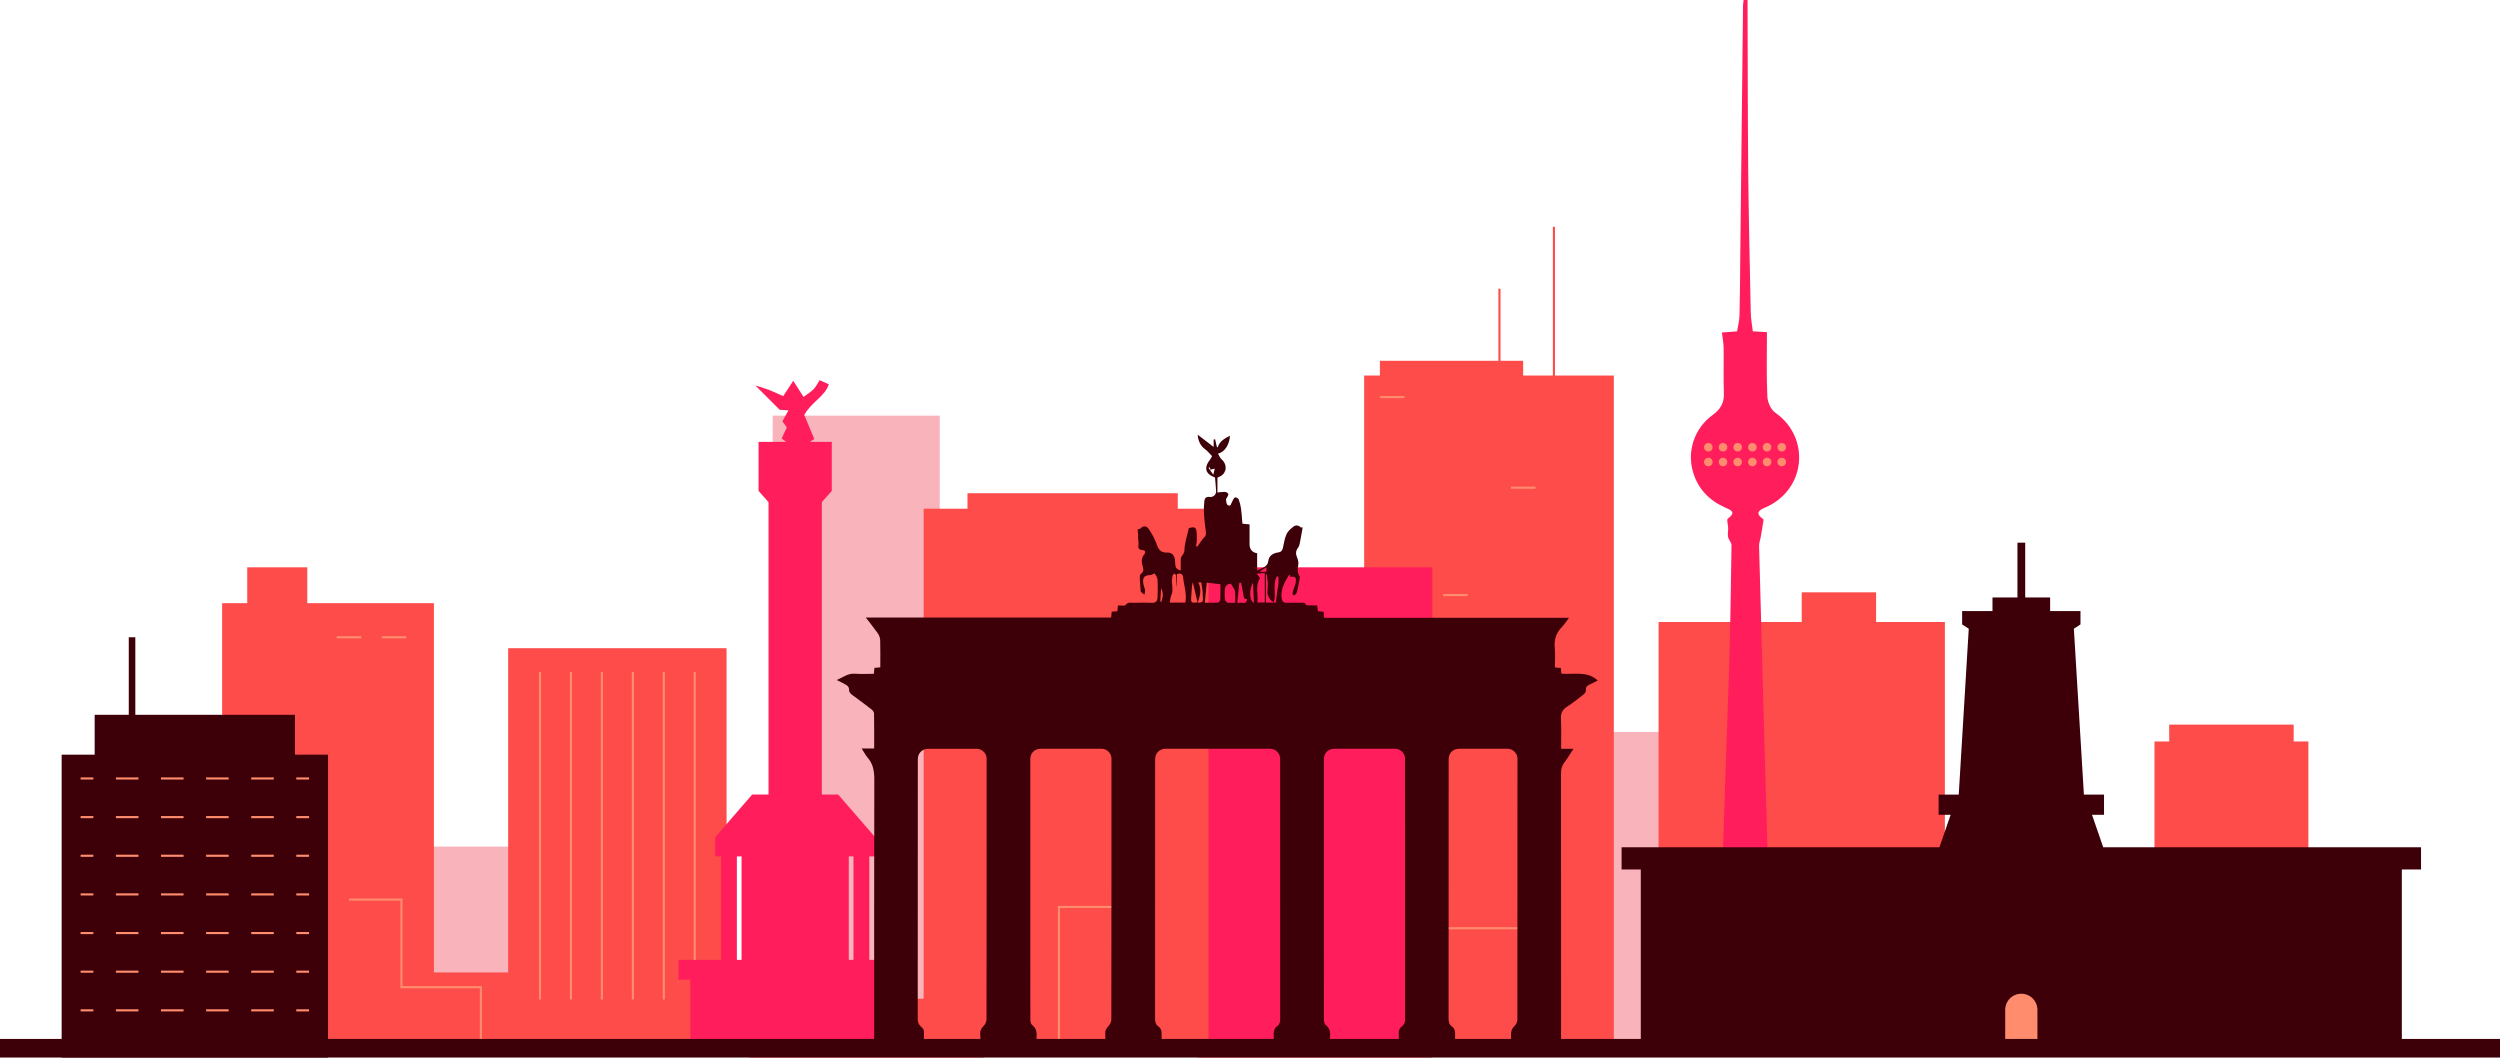 <?xml version="1.0" encoding="UTF-8"?>
<svg id="_Режим_изоляции" data-name="Режим изоляции" xmlns="http://www.w3.org/2000/svg" viewBox="0 0 1177.25 498">
  <defs>
    <style>
      .cls-1 {
        stroke-dasharray: 0 4;
      }

      .cls-1, .cls-2, .cls-3, .cls-4, .cls-5 {
        fill: none;
        stroke-miterlimit: 10;
      }

      .cls-1, .cls-2, .cls-3, .cls-5 {
        stroke: #ff8c6d;
      }

      .cls-6 {
        fill: #ff8c6d;
      }

      .cls-6, .cls-7, .cls-8, .cls-9, .cls-10 {
        stroke-width: 0px;
      }

      .cls-2 {
        stroke-dasharray: 0 0 10.62 10.62;
      }

      .cls-7 {
        fill: #f9b3ba;
      }

      .cls-8 {
        fill: #fe4c4b;
      }

      .cls-3 {
        stroke-dasharray: 0 12;
      }

      .cls-9 {
        fill: #3d0008;
      }

      .cls-4 {
        stroke: #fe4c4b;
      }

      .cls-10 {
        fill: #ff1e5b;
      }
    </style>
  </defs>
  <g>
    <rect class="cls-7" x="181.71" y="398.67" width="78.66" height="94.95"/>
    <rect class="cls-7" x="363.86" y="195.73" width="78.66" height="297.89"/>
    <rect class="cls-7" x="731.74" y="344.68" width="78.66" height="148.94"/>
    <rect class="cls-8" x="564.02" y="440.96" width="110.48" height="57.04"/>
  </g>
  <g>
    <g>
      <rect class="cls-8" x="104.6" y="284.03" width="99.73" height="209.59"/>
      <rect class="cls-8" x="239.29" y="305.24" width="102.85" height="186.87"/>
      <rect class="cls-8" x="434.94" y="239.55" width="149.43" height="254.08"/>
      <rect class="cls-8" x="642.38" y="176.84" width="117.57" height="315.27"/>
      <rect class="cls-8" x="781.02" y="292.9" width="134.82" height="200.73"/>
    </g>
    <rect class="cls-8" x="154.47" y="457.92" width="112.07" height="35.7"/>
    <rect class="cls-8" x="1014.54" y="349.16" width="72.49" height="126.61"/>
    <rect class="cls-8" x="352.91" y="470.26" width="110.57" height="27.74"/>
    <rect class="cls-8" x="116.42" y="267.15" width="28.28" height="28.83"/>
    <rect class="cls-8" x="649.79" y="169.9" width="67.47" height="13.49"/>
    <rect class="cls-8" x="848.43" y="278.93" width="35.02" height="21.16"/>
    <rect class="cls-8" x="1021.48" y="341.22" width="58.61" height="21.59"/>
    <rect class="cls-8" x="455.59" y="232.26" width="99.02" height="14.58"/>
    <line class="cls-4" x1="706.09" y1="135.97" x2="706.09" y2="176.84"/>
    <line class="cls-4" x1="731.74" y1="186.99" x2="731.74" y2="106.8"/>
  </g>
  <g>
    <g>
      <line class="cls-5" x1="254.28" y1="316.42" x2="254.28" y2="470.64"/>
      <line class="cls-5" x1="268.85" y1="316.42" x2="268.85" y2="470.64"/>
      <line class="cls-5" x1="298" y1="316.42" x2="298" y2="470.64"/>
      <line class="cls-5" x1="283.43" y1="316.42" x2="283.43" y2="470.64"/>
      <line class="cls-5" x1="312.58" y1="316.42" x2="312.58" y2="470.64"/>
      <line class="cls-5" x1="327.15" y1="316.42" x2="327.15" y2="470.64"/>
    </g>
    <polyline class="cls-5" points="498.65 493.62 498.65 427.08 534.12 427.08 534.12 388.83 534.12 388.83"/>
    <polyline class="cls-5" points="670.14 412.46 670.14 437.1 723.82 437.1 723.82 493.62"/>
    <g>
      <line class="cls-1" x1="448.21" y1="262.26" x2="562.18" y2="262.26"/>
      <line class="cls-1" x1="448.16" y1="276.06" x2="562.13" y2="276.06"/>
      <line class="cls-1" x1="448.12" y1="289.86" x2="562.09" y2="289.86"/>
      <line class="cls-1" x1="448.53" y1="303.67" x2="562.5" y2="303.67"/>
      <line class="cls-1" x1="448.34" y1="317.47" x2="562.31" y2="317.47"/>
      <line class="cls-1" x1="448.3" y1="331.27" x2="562.27" y2="331.27"/>
      <line class="cls-1" x1="448.25" y1="345.08" x2="562.22" y2="345.08"/>
      <line class="cls-1" x1="448.57" y1="358.88" x2="562.54" y2="358.88"/>
      <line class="cls-1" x1="448.48" y1="372.68" x2="562.45" y2="372.68"/>
      <line class="cls-1" x1="448.44" y1="386.49" x2="562.41" y2="386.49"/>
      <line class="cls-1" x1="448.39" y1="400.29" x2="562.36" y2="400.29"/>
      <line class="cls-1" x1="448.62" y1="414.09" x2="562.59" y2="414.09"/>
    </g>
    <polyline class="cls-5" points="164.36 423.61 189.04 423.61 189.04 464.86 226.44 464.86 226.44 489.24"/>
    <g>
      <line class="cls-5" x1="649.79" y1="186.99" x2="661.36" y2="186.99"/>
      <line class="cls-5" x1="711.49" y1="229.66" x2="723.05" y2="229.66"/>
      <line class="cls-5" x1="679.57" y1="280.21" x2="691.14" y2="280.21"/>
      <line class="cls-5" x1="179.78" y1="300.09" x2="191.35" y2="300.09"/>
      <line class="cls-5" x1="158.58" y1="300.09" x2="170.15" y2="300.09"/>
    </g>
  </g>
  <g>
    <rect class="cls-10" x="569.09" y="267.15" width="105.41" height="224.96"/>
    <path class="cls-10" d="M409.35,451.99v-48.71h2.76v-9.04l-17.41-20.09h-7.7v-137.69l4.69-5.28v-23.1h-10.34c.68-.44,1.44-.93,2.09-1.36-1.83-4.39-3.51-8.4-4.71-11.3,3.4-6.21,9.48-8.45,11.59-14.44-1.2-.54-2.1-.94-4.38-1.96-.78,1.22-1.55,2.93-2.78,4.2-1.38,1.43-3.18,2.47-4.78,3.68-1.73-2.71-3.14-4.92-4.84-7.59-1.85,2.84-3.29,5.05-4.71,7.24-2.46-1.09-4.58-2.14-6.77-2.97-2.22-.84-4.51-1.47-6.38-2.07,3.44,3.45,6.95,6.95,11.44,11.44-.2-.01,1.49.11,4.14.3-1.3,2.38-2.08,3.81-2.82,5.18.7.96,1.49,2.05,2.07,2.85-1.06,2.29-1.87,4.03-2.43,5.23.74.54,1.44,1.06,2.14,1.57h-13.01v23.1l4.69,5.28v137.69h-7.7l-17.41,20.09v9.04h2.76v48.71h-20.04v9.32h5.56v34.5h98.76v-34.5h5.57v-9.32h-20.04ZM349.2,451.99h-2.21v-48.71h2.21v48.71ZM401.9,451.99h-2.21v-48.71h2.21v48.71Z"/>
    <path class="cls-10" d="M829.96,244.2c.22.15.52.46.49.68-.4,2.75-.89,5.49-1.36,8.24-.25,1.3-.77,2.59-.74,3.89,1.42,52.78,2.84,105.58,4.41,158.39.77,26.06,1.88,52.16,2.84,78.22h-27.51c0-.46,0-.93.03-1.45,2-58.48,4.1-116.94,6.05-175.39.65-20.02.89-40.01,1.2-60.03,0-1.36-1.45-2.65-1.64-4.07-.25-1.51.19-3.08.03-4.5-.06-1.36-.74-3.49-.15-3.92,4.1-3.05,1.63-4.04-1.3-5.31-7.43-3.27-12.65-8.7-15.02-16.53-3.02-9.99.65-20.82,9.22-27.02,3.64-2.62,5.46-5.68,5.27-10.3-.28-7.06-.03-14.16-.12-21.25-.03-2.19-.46-4.38-.8-7.28,1.94-.15,4.26-.34,7.13-.55.4-2.38,1.08-4.87,1.14-7.4.25-9.38.28-18.78.37-28.16.43-39.24.86-78.47,1.3-117.71,0-.93.19-1.82.28-2.75h1.85c.09,26.8.06,53.58.31,80.38.22,22.3.74,44.6,1.2,66.93.06,2.87.62,5.71.96,8.7,2.74.15,5,.31,6.66.4,0,10.27-.28,20.3.19,30.32.09,2.65,1.7,6.2,3.79,7.65,16.56,11.54,14.65,36.52-5.21,44.79-2.93,1.23-4.04,2.75-.86,5.03Z"/>
  </g>
  <g>
    <path class="cls-9" d="M487.97,493.62h-26.11c-.08-2.14-.07-4.29-.27-6.41-.16-1.68.35-2.87,1.57-4.05.75-.73,1.37-2.01,1.38-3.04.07-40.96.06-81.92.06-122.89,0-2.45-2.19-4.63-4.65-4.63-7.63,0-15.26,0-22.89,0-2.76,0-4.86,2.08-4.86,4.81,0,40.83,0,81.66-.04,122.49,0,1.48.42,2.52,1.49,3.48.61.55,1.37,1.34,1.4,2.05.11,2.73-.04,5.47-.1,8.2h-23.3c0-42.18-.05-84.36.06-126.54.01-3.92-.54-7.34-3.16-10.35-1.01-1.16-1.72-2.6-2.8-4.27h5.89c0-5.63.04-11.05-.05-16.47-.01-.64-.58-1.45-1.13-1.88-2.95-2.31-5.96-4.55-8.99-6.75-1.04-.75-1.75-1.48-1.66-2.92.03-.58-.58-1.42-1.14-1.77-1.38-.88-2.89-1.55-4.66-2.46,2.99-1.27,5.27-3.21,8.5-2.97,2.97.23,5.98.05,9,.05.1-1.08.18-1.92.26-2.79.95-.09,1.78-.17,2.76-.27,0-4.33.08-8.54-.05-12.75-.03-1.1-.48-2.33-1.11-3.24-1.69-2.43-3.58-4.72-5.69-7.46h115.56c.1-1.04.18-1.87.26-2.74.96-.09,1.8-.17,2.67-.25.09-.96.17-1.8.26-2.67,1.35-.06,3.18.34,3.62-.26,1.18-1.62,2.61-.94,3.92-.99,2.81-.11,5.63-.14,8.43,0,1.98.1,2.62-1.01,2.68-2.59.11-2.79.19-5.6-.03-8.37-.09-1.14-.97-2.22-1.29-2.89-1.08.42-1.63.81-2.17.81-2.51,0-3.51.91-3.29,3.47.1,1.22.71,2.4.9,3.63.1.68-.18,1.41-.29,2.12-.57-.46-1.17-.88-1.69-1.39-.15-.14-.08-.51-.1-.77-.15-1.93-.34-3.86-.41-5.8-.02-.62.07-1.56.46-1.81,1.72-1.08,1.21-2.58.83-3.93-.55-1.93-.54-3.63.79-5.27.85-1.05.56-1.96-.87-2.07-1.85-.14-2.05-1.14-1.82-2.7.14-.96-.13-1.97-.19-2.96-.03-.67.02-1.35-.01-2.02-.03-.67-.12-1.33-.19-2.01.45-.17,1.07-.22,1.4-.56,1.42-1.43,2.9-1.03,3.78.28,1.46,2.17,2.81,4.5,3.67,6.96.9,2.59,1.9,4.37,5.05,4.19,2.08-.12,3.34,1.2,3.66,3.27.14.92.07,1.87.21,2.8.21,1.45,1.19,2.04,2.53,2.36,0-1.98-.04-3.7.01-5.42.04-1.5,1.66-2.13,1.71-4.02.09-3.45,1.3-6.88,2.09-10.51-.28.03-.1.03.07-.01,2.91-.79,3.48-.38,3.65,2.74.06,1.19.02,2.39.02,3.59-.12.74-.24,1.48-.35,2.22.2.06.4.13.6.19.94-1.33,1.88-2.66,2.82-3.99,1.01-.68,1.41-1.53,1.23-2.83-.42-2.91-.75-5.84-.92-8.78-.12-1.99,0-4.01.21-6,.13-1.27.98-2,2.4-1.8,1.71.25,3.2-1.01,3.11-2.72-.11-2.15-.34-4.29-.52-6.44-4.63-1.69-5.37-4.6-2.22-8.56.43-.54.68-1.24.82-1.51-1.19-1.21-2.07-2.36-3.19-3.17-2.29-1.67-3.34-3.95-3.56-6.9,2.5,1.91,4.99,3.83,7.51,5.76v-3.5l.68-.11c.27,1.15.53,2.31.8,3.46.14.14.29.28.43.42.88-3.11,3.39-4.25,5.79-5.58-.3,4.26-2.36,7.6-5.66,8.5.61.98.97,2.02,1.69,2.64,2.74,2.38,2.57,6.21-.46,7.93-.51.29-1.06.5-1.48.7v7.04c.33-.06.52-.13.7-.13,1.26-.02,2.78-.46,3.73.08,1.54.88.06,2.06-.36,3.08-.03.06-.06.13-.05.19.14.8.14,1.67.5,2.36.18.36,1.35.69,1.44.56.48-.64.72-1.45,1.11-2.17.34-.62.67-1.5,1.21-1.69.43-.15,1.51.42,1.7.9.55,1.41.93,2.92,1.13,4.42.32,2.36.45,4.75.64,7.04,1.24.13,2.25.23,3.37.35,0,3.2,0,6.36,0,9.51,0,2.15,1.35,3.81,3.57,4.05v8.18c2.2-1.27,4.89-1.58,5.24-4.45.34-2.77,2.41-3.73,4.72-4.11,1.51-.25,1.95-1,2.22-2.33.43-2.14.8-4.36,1.69-6.32.61-1.35,1.93-2.48,3.15-3.43,1.11-.87,2.42-.82,3.54.33.16.17.75-.07.9-.09-.43,2.38-.8,4.67-1.26,6.94-.19.93-.36,1.99-.92,2.7-1.21,1.53-1.17,2.94-.45,4.65.44,1.04.72,2.32.54,3.41-.3,1.83-.6,3.52.57,5.18.25.35.13,1.04.04,1.55-.37,2.01-.75,4.02-1.24,6-.14.58-.59,1.13-1.02,1.56-.13.13-1-.17-1-.28-.01-.68.05-1.38.24-2.03.37-1.26,1.05-2.45,1.23-3.73.35-2.4-.32-2.94-2.71-2.59.04-.28.07-.56.13-.99-.39.18-.65.21-.74.34-2.02,3.3-3.91,6.67-3.33,10.75.17,1.2.79,2.19,2.37,2.13,2.41-.09,4.82-.03,7.23-.02.46,0,1.24-.05,1.33.15.73,1.67,2.16.9,3.31,1.03.83.09,1.68.02,2.53.02.13,1.13.22,1.96.31,2.78,1,.09,1.83.17,2.67.25.09,1,.17,1.83.26,2.84h115.3c-1.23,1.62-2.1,3.07-3.25,4.23-2.83,2.86-3.84,6.17-3.44,10.17.29,2.96.06,5.96.06,8.96,1.13.11,1.97.19,2.8.26.09.99.16,1.82.24,2.67,5.88.56,12.09-1.45,17.13,3.23-1.17.59-2.27,1.21-3.43,1.71-1.38.59-2.42,1.27-2.16,3.09.07.52-.53,1.31-1.04,1.71-2.52,1.98-5.01,4.05-7.72,5.75-2.31,1.45-3.13,3.17-2.98,5.89.25,4.58.07,9.19.07,14.02h5.84c-1.61,2.43-2.92,4.6-4.43,6.62-1.11,1.48-1.44,3.02-1.44,4.83.03,43.18.02,86.36.02,129.55h-23.7c.06-2.07.25-4.14.14-6.2-.1-1.81.39-3.15,1.75-4.41.71-.66,1.23-1.91,1.23-2.9.06-40.97.05-81.93.05-122.9,0-2.45-2.18-4.62-4.65-4.62-7.56,0-15.13,0-22.69,0-3.04,0-5.07,2.01-5.07,5.01,0,40.7,0,81.4-.03,122.1,0,1.53.29,2.75,1.54,3.65,1.27.91,1.59,2.14,1.53,3.66-.09,2.2.05,4.41.09,6.61h-26.52c-.03-2.27.03-4.55-.12-6.82-.09-1.48.31-2.6,1.49-3.47,1.09-.81,1.5-1.84,1.5-3.26-.04-40.96-.03-81.91-.03-122.87,0-2.48-2.15-4.61-4.64-4.61-9.5,0-19.01,0-28.51,0-3.07,0-5.06,1.96-5.06,5,0,28.37,0,56.75,0,85.12,0,12.45-.01,24.89.03,37.34,0,.85.19,2.04.76,2.5,1.9,1.52,2.33,3.38,2.13,5.66-.16,1.79-.07,3.61-.1,5.41h-26.52c.04-2.14.18-4.28.07-6.41-.08-1.67.27-3.01,1.67-4.01,1.14-.81,1.39-1.93,1.39-3.31-.03-40.82-.03-81.65-.03-122.47,0-2.75-2.09-4.83-4.84-4.83-16.33,0-32.66,0-48.99,0-3.01,0-5.03,2.03-5.03,5.05,0,40.69,0,81.38-.03,122.07,0,1.53.29,2.74,1.55,3.64,1.27.91,1.59,2.13,1.53,3.66-.09,2.2.04,4.41.08,6.61h-26.52c-.03-2.27.03-4.55-.11-6.82-.09-1.47.44-2.47,1.43-3.52.74-.78,1.44-2,1.44-3.02.07-41.02.06-82.05.06-123.07,0-2.46-2.16-4.6-4.66-4.6-9.5,0-19.01,0-28.51,0-3.07,0-5.05,1.97-5.05,5.01,0,30.92,0,61.84,0,92.76,0,9.97-.02,19.94.03,29.92,0,.79.23,1.88.76,2.3,1.93,1.49,2.36,3.36,2.16,5.64-.16,1.79-.08,3.61-.1,5.41ZM554.21,270.35v6.11c-.35-1.78-.31-3.57-.38-5.35-.01-.35-.42-.69-.65-1.03-.33.25-.78.45-.94.78-.21.45-.2,1.01-.28,1.52-.45,2.59.82,5.22-.35,7.82-.48,1.05-.52,2.3-.78,3.58h7.33c.81-4.08-.62-7.91-1.02-11.81-.18-1.77-1.17-2.19-2.92-1.63ZM567.38,283.82c2.32,0,4.24.08,6.14-.06.42-.03,1.1-.84,1.12-1.32.12-2.38.05-4.78.05-7.33-2.2-.25-4.22-.49-6.43-.74-.3,3.14-.58,6.14-.89,9.45ZM593.33,272.26c-2.37,3.73-.73,7.64-1.2,11.44h3.45v-13.82c-1.25.07-2.32.13-3.73.21.68,1,1.14,1.68,1.48,2.17ZM579.61,274.87q-2.92.14-2.88,3.53c.02,1.27-.08,2.56.12,3.8.09.59.66,1.45,1.15,1.55,1.11.23,2.31.07,3.65.07,0-1.91.03-3.44-.02-4.97-.02-.47-.2-.97-.42-1.39-.42-.79-.94-1.54-1.59-2.59ZM600.78,283.77c.26-2.06.46-3.91.72-5.75.15-1.07.46-2.13.53-3.21.08-1.12-.04-2.25-.07-3.38-.24.01-.48.02-.72.03-1.98,3.82-.26,8.09-1.32,12.02-1.36-.11-3.17-2.75-3.09-4.55.06-1.43.24-2.86.19-4.28-.05-1.42-.34-2.84-.52-4.26-.12.02-.24.04-.37.07v13.31h4.65ZM584.42,274.41c-.27.02-.55.05-.82.07-.32,3.08-.63,6.15-.95,9.23.18.11.36.22.54.33,1.18-.97,3.61,1.29,4.07-1.84-1.55-.32-1.46-.33-1.69-1.81-.31-2-.76-3.99-1.15-5.98ZM563.92,283.69c-.77-3.3-1.5-6.45-2.23-9.61-.31,1.11-.41,2.24-.49,3.37-.09,1.27-.19,2.53-.27,3.8-.16,2.53.06,2.74,2.99,2.44ZM564.02,283.76c3.38.33,2.31-2.05,2.36-3.05.11-2.12-.38-4.27-.67-6.4,0-.06-.58-.04-1.43-.08,1.65,3.25.85,6.29-.25,9.54ZM590.01,274.31c-1.96,3.83-1.59,8.76.48,9.53-.17-3.27-.32-6.4-.48-9.53ZM546.36,283.35c.18.01.36.03.54.04.64-2.04,1.12-4.07-.14-6.36-.14,2.27-.27,4.3-.4,6.32ZM593.41,268.95c.05.1.11.21.16.31h2.78v-2.12c-1.12.69-2.03,1.25-2.95,1.81ZM569.58,219.97c-.16.12-.32.23-.49.35.64.92,1.28,1.84,2.25,3.23.33-1.36.49-2.01.69-2.86-.89.21-1.45.34-2.03.48-.15-.42-.29-.81-.42-1.2Z"/>
    <polygon class="cls-9" points="990.4 398.98 985.13 383.69 990.78 383.69 990.78 374.18 981.31 374.18 976.58 296.07 979.7 294.03 979.7 287.75 965.41 287.75 965.41 281.34 953.67 281.34 953.67 255.55 950.01 255.55 950.01 281.34 938.26 281.34 938.26 287.75 923.97 287.75 923.97 294.03 927.09 296.07 922.37 374.18 912.89 374.18 912.89 383.69 918.55 383.69 913.28 398.98 763.61 398.98 763.61 409.42 772.65 409.42 772.65 492.11 1131.02 492.11 1131.02 409.42 1140.06 409.42 1140.06 398.98 990.4 398.98"/>
    <rect class="cls-9" y="489.24" width="1177.25" height="8.76"/>
    <polygon class="cls-9" points="138.91 355.36 138.91 336.6 63.73 336.6 63.73 300.09 60.64 300.09 60.64 336.6 44.58 336.6 44.58 355.36 29.03 355.36 29.03 498 154.47 498 154.47 355.36 138.91 355.36"/>
  </g>
  <g>
    <g>
      <line class="cls-5" x1="37.96" y1="366.58" x2="43.96" y2="366.58"/>
      <line class="cls-2" x1="54.58" y1="366.58" x2="134.22" y2="366.58"/>
      <line class="cls-5" x1="139.53" y1="366.58" x2="145.53" y2="366.58"/>
    </g>
    <g>
      <line class="cls-5" x1="37.96" y1="384.78" x2="43.96" y2="384.78"/>
      <line class="cls-2" x1="54.58" y1="384.78" x2="134.22" y2="384.78"/>
      <line class="cls-5" x1="139.53" y1="384.78" x2="145.53" y2="384.78"/>
    </g>
    <g>
      <line class="cls-5" x1="37.96" y1="402.98" x2="43.96" y2="402.98"/>
      <line class="cls-2" x1="54.58" y1="402.98" x2="134.22" y2="402.98"/>
      <line class="cls-5" x1="139.53" y1="402.98" x2="145.53" y2="402.98"/>
    </g>
    <g>
      <line class="cls-5" x1="37.96" y1="421.18" x2="43.96" y2="421.18"/>
      <line class="cls-2" x1="54.58" y1="421.18" x2="134.22" y2="421.18"/>
      <line class="cls-5" x1="139.53" y1="421.18" x2="145.53" y2="421.18"/>
    </g>
    <g>
      <line class="cls-5" x1="37.96" y1="439.38" x2="43.96" y2="439.38"/>
      <line class="cls-2" x1="54.58" y1="439.38" x2="134.22" y2="439.38"/>
      <line class="cls-5" x1="139.53" y1="439.38" x2="145.53" y2="439.38"/>
    </g>
    <g>
      <line class="cls-5" x1="37.96" y1="457.57" x2="43.96" y2="457.57"/>
      <line class="cls-2" x1="54.58" y1="457.57" x2="134.22" y2="457.57"/>
      <line class="cls-5" x1="139.53" y1="457.57" x2="145.53" y2="457.57"/>
    </g>
    <g>
      <line class="cls-5" x1="37.96" y1="475.77" x2="43.96" y2="475.77"/>
      <line class="cls-2" x1="54.58" y1="475.77" x2="134.22" y2="475.77"/>
      <line class="cls-5" x1="139.53" y1="475.77" x2="145.53" y2="475.77"/>
    </g>
  </g>
  <g>
    <g>
      <g>
        <line class="cls-3" x1="795.87" y1="415.12" x2="795.87" y2="427.08"/>
        <line class="cls-3" x1="817.16" y1="415.12" x2="817.16" y2="427.08"/>
        <line class="cls-3" x1="838.44" y1="415.12" x2="838.44" y2="427.08"/>
        <line class="cls-3" x1="859.72" y1="415.12" x2="859.72" y2="427.08"/>
        <line class="cls-3" x1="881.01" y1="415.12" x2="881.01" y2="427.08"/>
        <line class="cls-3" x1="902.29" y1="415.12" x2="902.29" y2="427.08"/>
      </g>
      <g>
        <line class="cls-3" x1="795.87" y1="437.1" x2="795.87" y2="449.05"/>
        <line class="cls-3" x1="817.16" y1="437.1" x2="817.16" y2="449.05"/>
        <line class="cls-3" x1="838.44" y1="437.1" x2="838.44" y2="449.05"/>
        <line class="cls-3" x1="859.72" y1="437.1" x2="859.72" y2="449.05"/>
        <line class="cls-3" x1="881.01" y1="437.1" x2="881.01" y2="449.05"/>
        <line class="cls-3" x1="902.29" y1="437.1" x2="902.29" y2="449.05"/>
      </g>
    </g>
    <g>
      <g>
        <line class="cls-3" x1="1001.38" y1="415.12" x2="1001.38" y2="427.08"/>
        <line class="cls-3" x1="1022.67" y1="415.12" x2="1022.67" y2="427.08"/>
        <line class="cls-3" x1="1043.95" y1="415.12" x2="1043.95" y2="427.08"/>
        <line class="cls-3" x1="1065.23" y1="415.12" x2="1065.23" y2="427.08"/>
        <line class="cls-3" x1="1086.52" y1="415.12" x2="1086.52" y2="427.08"/>
        <line class="cls-3" x1="1107.8" y1="415.12" x2="1107.8" y2="427.08"/>
      </g>
      <g>
        <line class="cls-3" x1="1001.38" y1="437.1" x2="1001.38" y2="449.05"/>
        <line class="cls-3" x1="1022.67" y1="437.1" x2="1022.67" y2="449.05"/>
        <line class="cls-3" x1="1043.95" y1="437.1" x2="1043.95" y2="449.05"/>
        <line class="cls-3" x1="1065.23" y1="437.1" x2="1065.23" y2="449.05"/>
        <line class="cls-3" x1="1086.52" y1="437.1" x2="1086.52" y2="449.05"/>
        <line class="cls-3" x1="1107.8" y1="437.1" x2="1107.8" y2="449.05"/>
      </g>
    </g>
    <path class="cls-6" d="M951.84,467.95h0c-4.19,0-7.59,3.4-7.59,7.59v13.71h15.18v-13.71c0-4.19-3.4-7.59-7.59-7.59Z"/>
  </g>
  <g>
    <path class="cls-6" d="M806.47,210.61c0,1.12-.91,2.02-2.02,2.02s-2.02-.91-2.02-2.02.91-2.02,2.02-2.02,2.02.91,2.02,2.02Z"/>
    <path class="cls-6" d="M813.39,210.61c0,1.12-.91,2.02-2.02,2.02s-2.02-.91-2.02-2.02.91-2.02,2.02-2.02,2.02.91,2.02,2.02Z"/>
    <path class="cls-6" d="M820.3,210.61c0,1.12-.91,2.02-2.02,2.02s-2.02-.91-2.02-2.02.91-2.02,2.02-2.02,2.02.91,2.02,2.02Z"/>
    <path class="cls-6" d="M827.22,210.61c0,1.12-.91,2.02-2.02,2.02s-2.02-.91-2.02-2.02.91-2.02,2.02-2.02,2.02.91,2.02,2.02Z"/>
    <path class="cls-6" d="M841.05,210.61c0,1.12-.91,2.02-2.02,2.02s-2.02-.91-2.02-2.02.91-2.02,2.02-2.02,2.02.91,2.02,2.02Z"/>
    <path class="cls-6" d="M834.13,210.61c0,1.12-.91,2.02-2.02,2.02s-2.02-.91-2.02-2.02.91-2.02,2.02-2.02,2.02.91,2.02,2.02Z"/>
  </g>
  <g>
    <path class="cls-6" d="M806.47,217.55c0,1.12-.91,2.02-2.02,2.02s-2.02-.91-2.02-2.02.91-2.02,2.02-2.02,2.02.91,2.02,2.02Z"/>
    <path class="cls-6" d="M813.39,217.55c0,1.12-.91,2.02-2.02,2.02s-2.02-.91-2.02-2.02.91-2.02,2.02-2.02,2.02.91,2.02,2.02Z"/>
    <path class="cls-6" d="M820.3,217.55c0,1.12-.91,2.02-2.02,2.02s-2.02-.91-2.02-2.02.91-2.02,2.02-2.02,2.02.91,2.02,2.02Z"/>
    <path class="cls-6" d="M827.22,217.55c0,1.12-.91,2.02-2.02,2.02s-2.02-.91-2.02-2.02.91-2.02,2.02-2.02,2.02.91,2.02,2.02Z"/>
    <path class="cls-6" d="M841.05,217.55c0,1.12-.91,2.02-2.02,2.02s-2.02-.91-2.02-2.02.91-2.02,2.02-2.02,2.02.91,2.02,2.02Z"/>
    <path class="cls-6" d="M834.13,217.55c0,1.12-.91,2.02-2.02,2.02s-2.02-.91-2.02-2.02.91-2.02,2.02-2.02,2.02.91,2.02,2.02Z"/>
  </g>
</svg>
